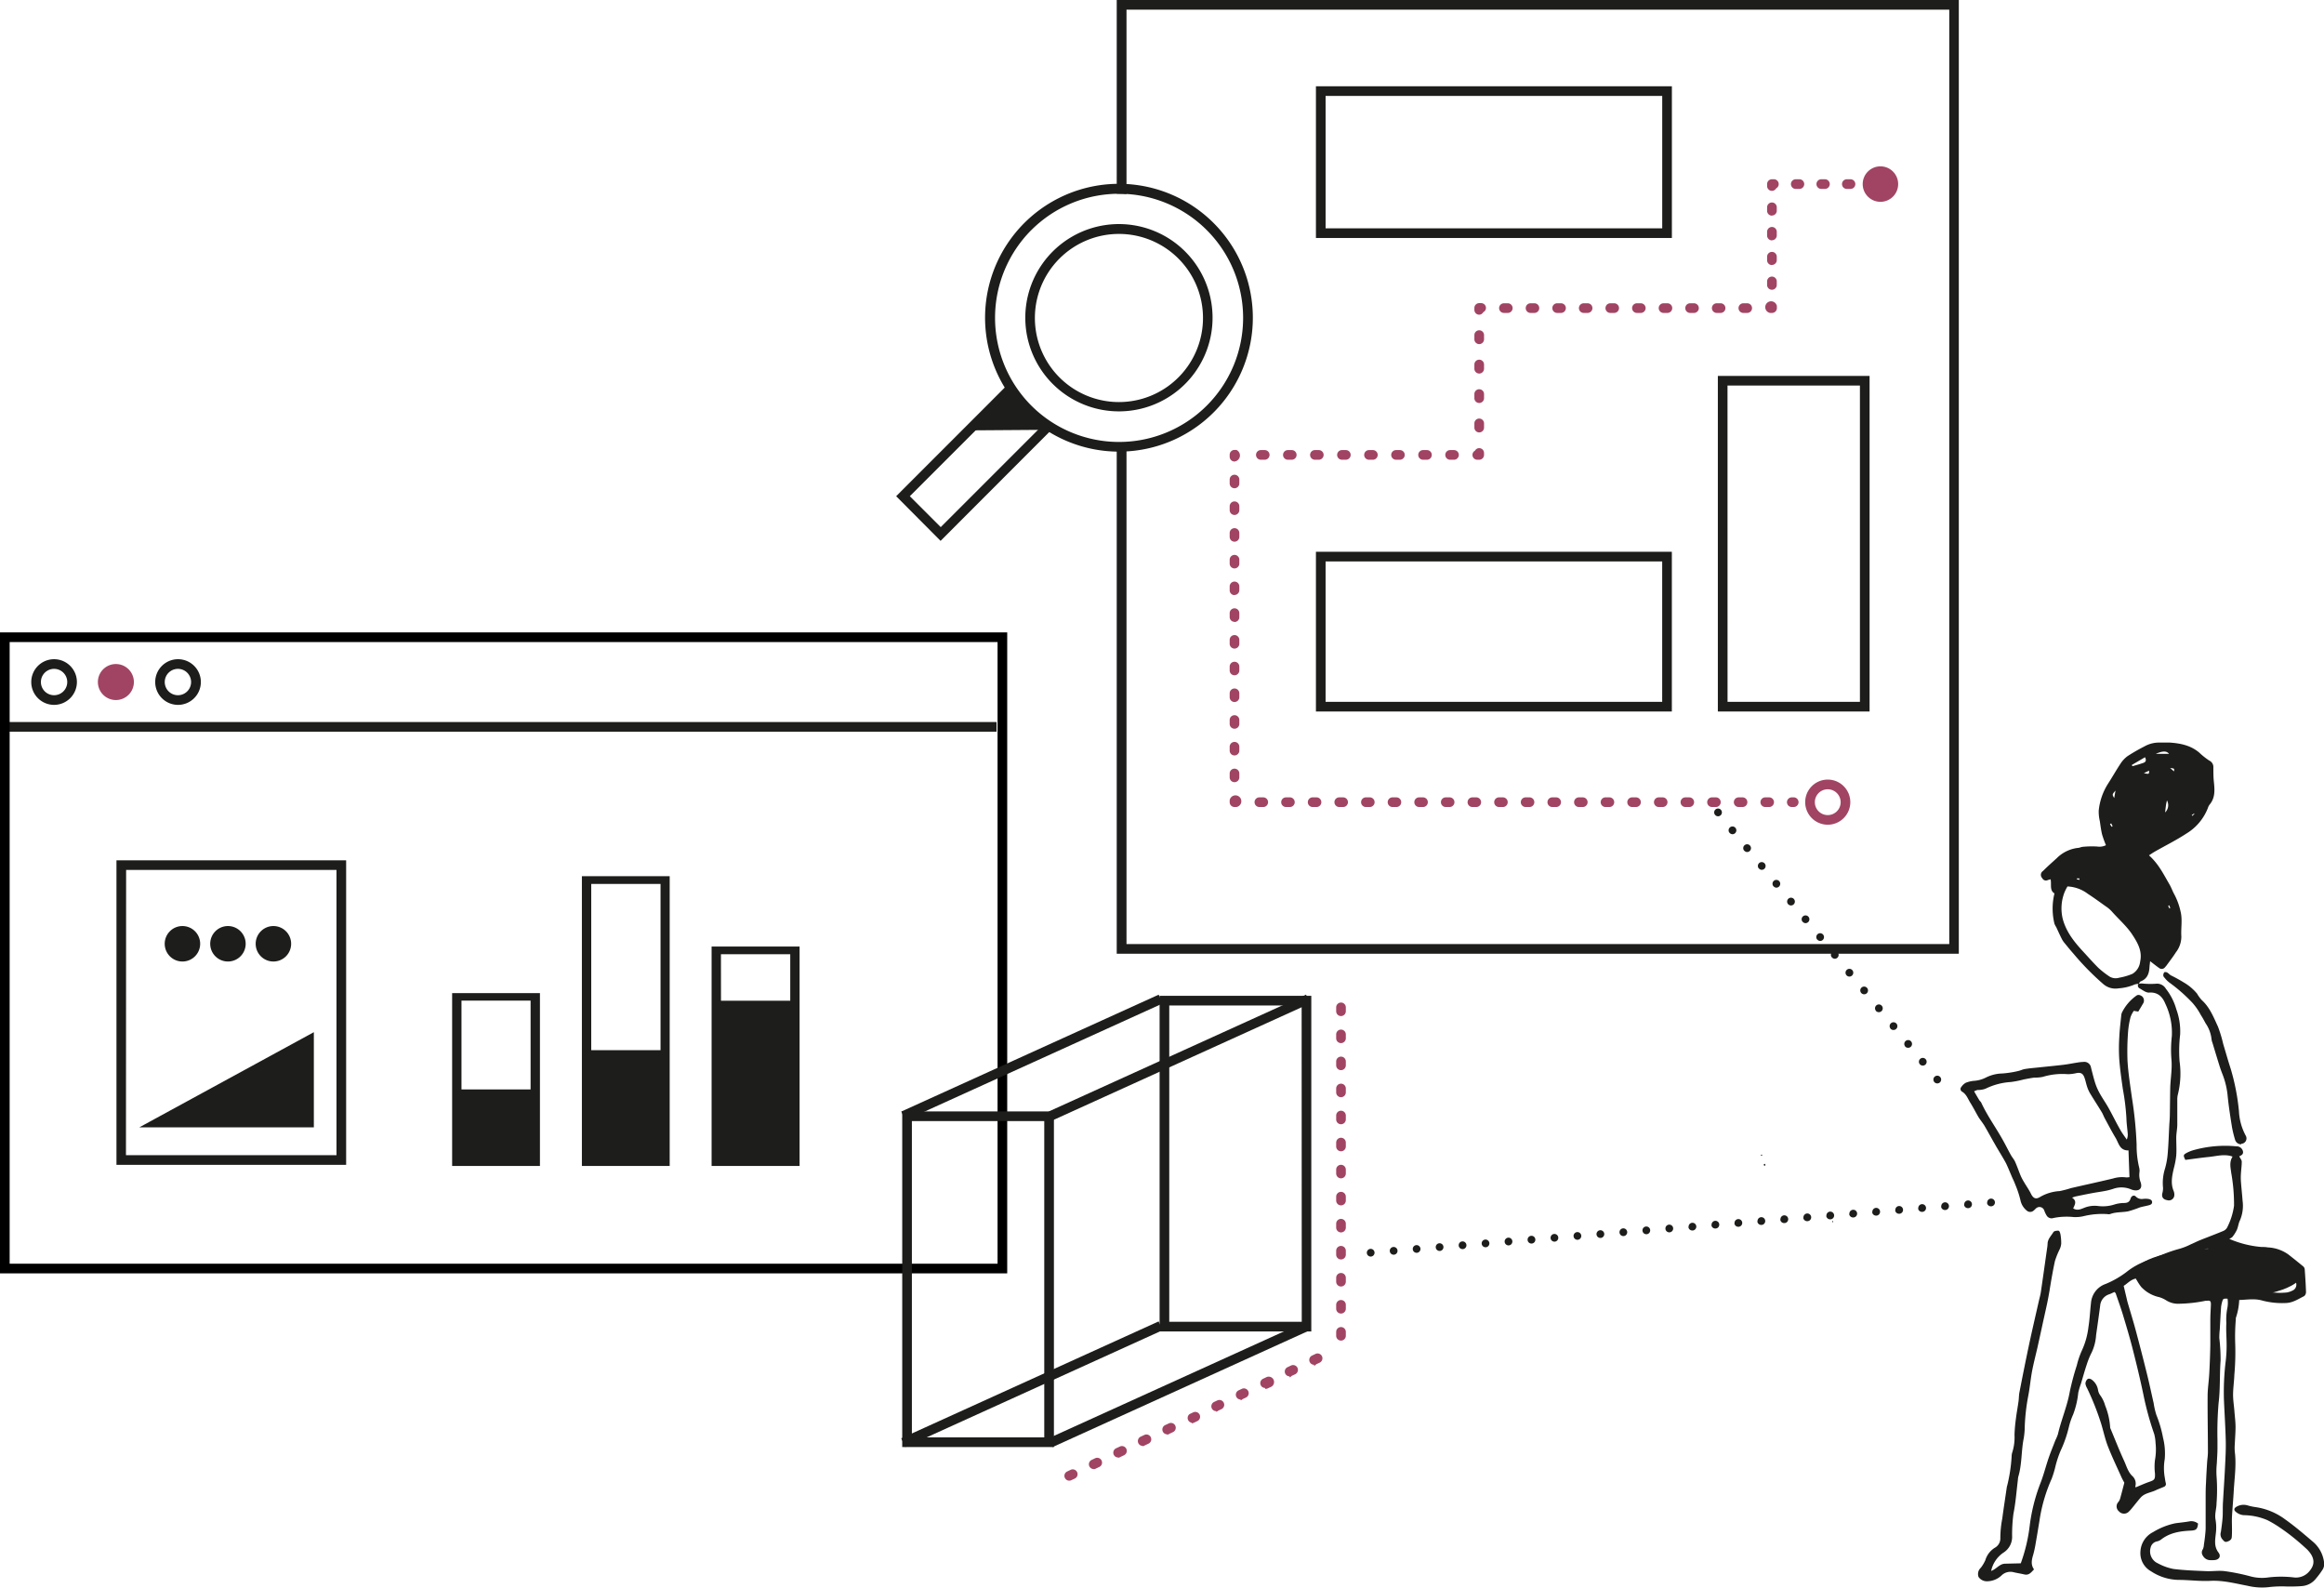 <svg xmlns="http://www.w3.org/2000/svg" viewBox="0 0 601.64 410.97"><defs><style>.cls-1{fill:#1d1d1b;}.cls-2{fill:#a14463;}</style></defs><g id="Layer_2" data-name="Layer 2"><g id="Lager_1" data-name="Lager 1"><rect class="cls-1" x="151.44" y="271.83" width="21.12" height="29.36"/><path class="cls-1" d="M574.2,336.15c-12,0-21.7-2.9-21.7-6.49s9.72-6.48,21.7-6.48,21.7,2.9,21.7,6.48-9.71,6.49-21.7,6.49"/><path class="cls-1" d="M571.59,323.14a17.2,17.2,0,0,0-2.56,1c-2.88,1.55-6.1,2.22-9.1,3.46-1.28.52-2.58,1-3.75,1.46a12.57,12.57,0,0,0,0,1.77,1.41,1.41,0,0,0,.51.88c.83.51,1.7.94,2.58,1.37.58.28,1.21.46,1.77.76a9.8,9.8,0,0,0,6,.85,38.35,38.35,0,0,0,6.17-1,15.18,15.18,0,0,1,6-.07,10.93,10.93,0,0,0,2.35.12,14,14,0,0,1,4.28.31,16.68,16.68,0,0,0,6.21.49,5,5,0,0,0,1.31-.43,1.67,1.67,0,0,0,1.07-2,3.15,3.15,0,0,1,0-1,2.78,2.78,0,0,0-1-2.33c-2.18-2.39-4.93-3.26-8.06-3.57-2.48-.24-4.92-.85-7.38-1.32a5.8,5.8,0,0,0-4,.36c-1,.53-1.47.25-2.4-1.08M550,383.88c-.16-.31-.49-.86-.76-1.45-1.19-2.66-2.46-5.29-3.52-8-.74-1.89-1.16-3.9-1.75-5.85a69.92,69.92,0,0,0-3.67-9.28,3.18,3.18,0,0,1-.42-1.17,1.7,1.7,0,0,1,.44-1.06c.32-.33.72-.23,1.13,0a4.12,4.12,0,0,1,1.7,2.77,3.21,3.21,0,0,0,.59,1.36,8.2,8.2,0,0,1,1.24,2.6,18.08,18.08,0,0,1,1.3,5.65.93.93,0,0,0,.12.4c1.14,2.74,2.22,5.51,3.46,8.2.64,1.37,1,2.9,2.15,4a2.65,2.65,0,0,1,.76,2.79s.11.12.13.14c1.17-.47,2.3-1,3.47-1.4,1.41-.49,1.57-.67,1.51-2.2a14.34,14.34,0,0,1,0-3.46,15.34,15.34,0,0,0,.15-4.43,10.48,10.48,0,0,0-.35-2.32A77.81,77.81,0,0,1,554.89,361c-.82-3.91-1.75-7.8-2.74-11.67-.77-3.05-1.68-6.07-2.59-9.09-.55-1.81-1.2-3.6-1.82-5.39,0-.15-.21-.27-.34-.43-.48.21-.89.43-1.32.58a3.38,3.38,0,0,0-2.39,3c-.33,2.53-.69,5.06-1.05,7.58a12.46,12.46,0,0,1-1.11,4.43,20.17,20.17,0,0,0-1.31,3.19c-.55,1.63-1,3.28-1.49,4.92a19,19,0,0,0-.71,2.38,22,22,0,0,1-1.33,5.65,17.75,17.75,0,0,0-1.08,3.15,31.53,31.53,0,0,1-2.14,6.17,27.61,27.61,0,0,0-1.32,3.94,26.07,26.07,0,0,1-1,3.33,41.66,41.66,0,0,0-3,9.82c-.08.45-.14.92-.22,1.37-.3,1.82-.59,3.65-.92,5.47a27.91,27.91,0,0,1-.64,3c-.4,1.31-.69,2.59.2,3.82-.73.77-1.31,1.59-2.51,1.31-.9-.22-1.82-.35-2.72-.56a3.28,3.28,0,0,0-3.23.87,5.55,5.55,0,0,1-3.65,1.46,2.6,2.6,0,0,1-2.25-1.12,2.18,2.18,0,0,1,.43-2.22c.05-.07.14-.13.19-.2a10,10,0,0,0,1.13-1.9,5.73,5.73,0,0,1,2.47-3.24,2.73,2.73,0,0,0,1.42-2.42,26.53,26.53,0,0,1,.5-5.12c.36-2.75.79-5.49,1.19-8.24,0-.09.06-.18.08-.27a41,41,0,0,0,1.15-7.55,3.72,3.72,0,0,1,.22-1.24,13.06,13.06,0,0,0,.53-4.4,38.33,38.33,0,0,1,.36-4.14c.18-1.51.47-3,.68-4.53.11-.78.08-1.58.24-2.35.78-4,1.57-8,2.42-12s1.74-7.79,2.62-11.69c.16-.72.38-1.44.49-2.17.56-3.8,1.09-7.61,1.63-11.41a10.56,10.56,0,0,0,.12-1.1c0-1.25.93-2.1,1.51-3.07.18-.3.91-.41,1.36-.35.21,0,.42.65.48,1a13.33,13.33,0,0,1,.18,2.36,4.37,4.37,0,0,1-.39,1.42,20.23,20.23,0,0,0-1.24,3.08c-.56,2.58-1,5.19-1.42,7.8-.19,1.09-.39,2.18-.62,3.27s-.44,2-.66,3c-.61,2.76-1.2,5.53-1.82,8.29-.46,2-1,4.06-1.39,6.11s-.58,4.32-1,6.45a52,52,0,0,0-.9,7.87,19.52,19.52,0,0,1-.26,3.05c-.67,3.32-.44,6.76-1.42,10a4.06,4.06,0,0,0-.09.7c-.36,2.94-.57,5.91-1.15,8.81a41.18,41.18,0,0,0-.35,6,4.79,4.79,0,0,1-2.08,4,7.6,7.6,0,0,0-3.35,4.84c1.36-.46,2.14-1.83,3.58-1.87l4.09-.1a43,43,0,0,0,2.31-9.7,46.32,46.32,0,0,1,2.67-10.76c.9-2.23,1.47-4.58,2.25-6.85.53-1.53,1.14-3,1.73-4.54a12.9,12.9,0,0,0,.65-1.54c.85-3.7,2.39-7.21,3.07-11a65.91,65.91,0,0,1,1.83-6.85,21.2,21.2,0,0,1,1.35-3.93,19.93,19.93,0,0,0,1.66-6c.33-2.06.42-4.15.66-6.23a5.65,5.65,0,0,1,3.79-4.91,23.74,23.74,0,0,0,5.42-3.11,18,18,0,0,1,5.22-2.89c1.28-.41,2.48-1,3.75-1.47a36.45,36.45,0,0,1,4.58-1.59,16.07,16.07,0,0,0,3-1.16c.85-.36,1.67-.79,2.52-1.13,2-.8,4-1.54,5.95-2.36a2,2,0,0,0,1-.87,17.62,17.62,0,0,0,1.8-5.68,45.92,45.92,0,0,0-.72-8.45c-.17-1.4-.56-2.83.34-4.26-2.08-.74-4.09-.11-6.08.09s-4.12.51-6.15.77c-.55-1.14-.55-1.3.27-1.77a8.77,8.77,0,0,1,1.79-.74,30.46,30.46,0,0,1,11.16-1,1.67,1.67,0,0,1,1.68,1.2c.23.85-.39,1.13-.94,1.39.24.5.64.93.65,1.37,0,1.05-.16,2.11-.22,3.17a13.82,13.82,0,0,0,0,1.93c.12,1.67.31,3.33.43,5a9.59,9.59,0,0,1-.71,5.17c-.36.73-.43,1.61-.76,2.37a9.24,9.24,0,0,1-1.17,1.86,2.82,2.82,0,0,1-.81.49,26.61,26.61,0,0,0,8.31,2.1c.55,0,1.11,0,1.66.11a9.89,9.89,0,0,1,5.32,1.82c1.29,1,2.61,2.07,3.9,3.13a1.17,1.17,0,0,1,.35.73c.14,1.94.27,3.89.33,5.83a1.39,1.39,0,0,1-.46,1.09c-1.44.71-2.78,1.64-4.49,1.78a20.19,20.19,0,0,1-6.62-.69c-1.91-.48-3.77-.13-5.72-.08a16.52,16.52,0,0,1-.87,4.65.65.65,0,0,0,0,.28,52.36,52.36,0,0,0-.17,6.25,65.9,65.9,0,0,1-.22,8.2c-.06,1.72-.32,3.43-.33,5.14,0,1.43.24,2.85.35,4.28s.28,2.69.29,4-.13,3-.19,4.44a12.16,12.16,0,0,0,0,2.09c.43,3.35-.08,6.67-.27,10-.12,2.22-.33,4.44-.46,6.67-.06,1.15,0,2.31,0,3.47,0,.68,0,1.37-.07,2s-.69.95-1.27,1.11-.81-.28-1.14-.62a2,2,0,0,1-.39-1.94c.17-1.23.35-2.47.44-3.71s0-2.78.11-4.17c.16-2.92.37-5.84.51-8.76.11-2.27.25-4.55.2-6.82-.08-3.62-.33-7.23-.48-10.84a67.08,67.08,0,0,1,.49-10.12,33.85,33.85,0,0,0,.21-3.9c0-1.9-.18-3.8-.07-5.7a15.59,15.59,0,0,1,.3-4.13,7.54,7.54,0,0,0,0-2.28c-.75-.17-1.17.07-1.34.73a8.5,8.5,0,0,0-.32,1.48c-.14,1.94-.23,3.89-.34,5.83a18.35,18.35,0,0,0-.12,2.22,47.86,47.86,0,0,1,.33,5.84c-.28,3.65-.06,7.31-.52,11a90.22,90.22,0,0,0-.29,9.6c0,.69,0,1.39,0,2.09,0,1.28-.11,2.57-.16,3.85a20.54,20.54,0,0,0-.08,3.32,46.35,46.35,0,0,1,0,7.07c0,1.43-.54,2.8-.25,4.28a12,12,0,0,1,.06,3.59c-.18,1.71-.49,3.33.71,4.9.74,1,.09,1.89-1.15,1.94a8.83,8.83,0,0,1-1.26,0,2.23,2.23,0,0,1-1.65-1.14,1.43,1.43,0,0,1,0-1.67,3.3,3.3,0,0,0,.27-1.2c.12-.78.23-1.56.31-2.34s.13-1.29.14-1.93c0-2.55,0-5.1,0-7.65,0-1.34,0-2.68.09-4,.07-1.8.18-3.6.29-5.39.06-.88.21-1.76.21-2.63,0-4.83-.11-9.65-.08-14.47,0-1.93.32-3.86.42-5.79q.21-3.76.28-7.51c0-2.13,0-4.27,0-6.4,0-1.35.1-2.69.15-4,0-.95-.15-1.11-1.13-1l-.28,0a37.32,37.32,0,0,1-6.75.76,5.75,5.75,0,0,1-3.32-.82,7.49,7.49,0,0,0-1.88-.88,9,9,0,0,1-4.65-2.61,12.52,12.52,0,0,1-1-1.47c-.13-.22-.23-.47-.37-.75-1.45.29-2.29,1.38-3.2,1.9l.78,3.3c.06.27.12.54.19.81.71,2.44,1.47,4.88,2.13,7.33q1.52,5.66,2.92,11.32c.63,2.52,1.16,5.07,1.74,7.6a18.64,18.64,0,0,0,.72,3.1,30.73,30.73,0,0,1,1.71,5.86,16.69,16.69,0,0,1,.44,5.53,13.89,13.89,0,0,0-.05,4.41c.11.59.17,1.19.31,1.76a.77.77,0,0,1-.47,1c-.72.32-1.47.58-2.18.92-1.29.6-2.84.72-3.85,1.87-.79.9-1.52,1.86-2.28,2.78a8.39,8.39,0,0,1-.94,1,1.74,1.74,0,0,1-2.38-.21,1.66,1.66,0,0,1-.16-2.44,2.64,2.64,0,0,0,.47-.93c.36-1.28.68-2.57,1.08-4.08"/><path class="cls-1" d="M546.23,213.31c.14.24.29.47.44.7l.25-.13-.36-.76-.33.19m-7.92,14.06-.66,0a1.55,1.55,0,0,0,0,.21l.67.17,0-.35m29.3-16.22.48-.57-.07-.07-.65.46.24.18m-6.32,23.26c.09.23.18.46.28.68l.27-.1-.29-.69-.26.11m.51-35.64,1,.87c.09-.77.09-.77-1-.87M555,200.12c1.37.29,1.37.29,1.36-.64l-1.36.64m-7.34,4.52c-.88,1-.88,1-.33,1.93.12-.72.21-1.21.33-1.93m13.85-9.52c-.57-.74-1.55-.82-3.4,0Zm-1,15.17a2.58,2.58,0,0,0,.47-3.12c-.09.45-.2.85-.25,1.25-.09.62-.15,1.24-.22,1.87M555.31,196l-3.42,2,.14.33c1-.28,1.92-.54,2.86-.87.63-.22.81-.68.42-1.44m-20.06,33.4a11.8,11.8,0,0,0-.82,1.63,11.5,11.5,0,0,0-.42,6.82c.92,3.44,3.08,6.07,5.43,8.6,1.26,1.36,2.48,2.76,3.8,4.06a22.73,22.73,0,0,0,2.61,2.06,3.07,3.07,0,0,0,2.78.48,15.38,15.38,0,0,0,3.42-1,4.21,4.21,0,0,0,2-3.2c.59-2.7-.66-4.86-2.07-7s-3.56-4-5.32-6a8.57,8.57,0,0,0-1.6-1.33c-1.51-1.08-3-2.17-4.56-3.18a9.41,9.41,0,0,0-5.24-1.91m18.38,25.23a3.22,3.22,0,0,0-1,.14,12.63,12.63,0,0,1-4.17,1,4.8,4.8,0,0,1-4-1.13,69.25,69.25,0,0,1-7.68-7.83c-.8-.9-1.56-1.84-2.32-2.77a5.47,5.47,0,0,1-.68-1c-.51-1-1-2.09-1.48-3.13a4.42,4.42,0,0,1-.45-.86,16.54,16.54,0,0,1,0-7.85c-1.34-.81-.7-2.34-1-3.65-.32.09-.54.13-.74.21a1.06,1.06,0,0,1-1.42-.51,1.19,1.19,0,0,1,.19-1.85c1.14-1.15,2.37-2.22,3.57-3.32a9.27,9.27,0,0,1,5.41-2.65c.46,0,.9-.27,1.36-.29a23.28,23.28,0,0,1,3.73-.07,3.75,3.75,0,0,0,2.23-.35,28.2,28.2,0,0,1-1-2.78c-.27-1.12-.41-2.28-.58-3.42a10.89,10.89,0,0,1-.29-2.76,15.87,15.87,0,0,1,2.39-6.92c1.11-1.71,2.1-3.49,3.23-5.19a7.25,7.25,0,0,1,1.87-2,48.6,48.6,0,0,1,4.33-2.49,7.67,7.67,0,0,1,3.58-1c1,0,2,0,3,0,2.77.19,5.43.73,7.63,2.6a18.15,18.15,0,0,0,2.59,2.06,1.84,1.84,0,0,1,1.06,1.77c0,1,0,2.05.07,3.06.21,2.3.62,4.61-1.07,6.6a3,3,0,0,0-.43.87,13.4,13.4,0,0,1-5.57,6.6c-2.59,1.7-5.39,3.09-8.1,4.63-.49.28-1,.62-1.57,1,2.47,2.19,3.79,4.92,5.3,7.51.49.84.8,1.78,1.28,2.63a17.16,17.16,0,0,1,1.59,4.36c.54,2.14.07,4.34.21,6.5a6.67,6.67,0,0,1-1.41,4.1c-.77,1.21-1.66,2.34-2.5,3.51-.08.11-.19.2-.28.31a1.08,1.08,0,0,1-1.6.21c-.38-.26-.75-.54-1.11-.82l-1.18-.91c-.08.72-.15,1.16-.17,1.59-.1,1.64-.6,3-2.29,3.64-.23.09-.35.48-.51.72Z"/><path class="cls-1" d="M551.28,304.66c-.09-2.34-.17-4.54-.25-6.88-2.28.05-2.52-1.85-3.31-3.19-1-1.67-1.9-3.39-2.82-5.09-.29-.52-.48-1.1-.79-1.61-1-1.66-2.07-3.29-3.07-4.95a8.78,8.78,0,0,1-.72-1.63c-.28-.83-.43-1.72-.75-2.53-.41-1-1-1.22-2.09-1a9.67,9.67,0,0,1-2.21.26,17.31,17.31,0,0,0-6.43.7,9.94,9.94,0,0,1-2.21.19c-.9.12-1.8.3-2.69.47a25.25,25.25,0,0,1-3.38.67,17.25,17.25,0,0,0-6.54,1.73,5.26,5.26,0,0,1-1.33.3c-.27.05-.55,0-.82.05a5.27,5.27,0,0,0-.81.33c.46.8.89,1.54,1.33,2.27.14.24.4.41.51.65,1.61,3.5,3.91,6.6,5.77,10,.65,1.17,1.24,2.38,1.9,3.55.33.61.82,1.13,1.1,1.76.53,1.18.94,2.41,1.44,3.61A13.67,13.67,0,0,0,524,306c.58,1,1.26,1.94,1.78,3,.6,1.2,1.28,1.52,2.4.8a11.36,11.36,0,0,1,5.05-1.5,27.93,27.93,0,0,0,2.92-.77c3.62-.83,7.24-1.62,10.85-2.48a8,8,0,0,1,3.44-.29,4.08,4.08,0,0,0,.87-.08m-14.62,8.08c1,.69,2,.22,2.83-.11a7.16,7.16,0,0,1,3.68-.48,9.76,9.76,0,0,0,4.26-.42,8.64,8.64,0,0,1,2.19-.36c.91,0,1.6-.1,1.92-1.16.23-.75.94-1,1.41-.46a2.13,2.13,0,0,0,1.91.54,6.84,6.84,0,0,1,1.11,0c.52.07,1.11.23,1.14.84s-.58.76-1.08.88c-.72.18-1.46.3-2.16.52a25.93,25.93,0,0,1-3,1c-1.54.29-3.15.13-4.65.71a1.77,1.77,0,0,1-.69,0,20.14,20.14,0,0,0-6.09.52,9.52,9.52,0,0,1-2.61.25,17.2,17.2,0,0,0-5.26.24,1.49,1.49,0,0,1-1.8-.7,7,7,0,0,1-.58-1.24,1.3,1.3,0,0,0-2-.66c-.26.18-.45.46-.72.65a1.32,1.32,0,0,1-1.79.05,4.63,4.63,0,0,1-1.64-2.64,25.57,25.57,0,0,0-1.38-4.18c-.23-.64-.54-1.26-.82-1.88-.51-1.19-1-2.43-1.55-3.57-.92-1.72-2-3.36-2.94-5.05-.88-1.52-1.71-3.07-2.6-4.59-.45-.75-1-1.42-1.5-2.17-.76-1.27-1.41-2.6-2.2-3.85-.63-1-1-2.2-2.12-2.86a.79.79,0,0,1-.21-1.23,3.37,3.37,0,0,1,1.17-1.09,7.53,7.53,0,0,1,2.3-.51,8,8,0,0,0,3-.89,10,10,0,0,1,4.14-1,25.57,25.57,0,0,0,4-.61c.63-.12,1.22-.44,1.84-.54,1.14-.19,2.29-.28,3.43-.4,2.16-.23,4.33-.43,6.49-.69,1.24-.14,2.46-.4,3.7-.59a11.05,11.05,0,0,1,1.51-.16,1.75,1.75,0,0,1,2,1.51c.37,1.39.69,2.79,1.14,4.15a15.29,15.29,0,0,0,1.2,2.64c.68,1.21,1.49,2.35,2.17,3.57,1.06,1.9,2,3.85,3.09,5.75.48.87,1.1,1.66,1.65,2.48a3.19,3.19,0,0,0,.25-1.55c-.11-1.33-.31-2.67-.34-4a59.74,59.74,0,0,0-.91-7.44c-.37-2.57-.74-5.15-.94-7.74a45.16,45.16,0,0,1,0-5.7c.09-2,.34-4,.54-5.94a2.25,2.25,0,0,1,.23-.66,11.7,11.7,0,0,1,3.6-4.18c.53-.43,1.07-.19,1.54.14a1.47,1.47,0,0,1,.37,1.65c-.42.73-.86,1.45-1.36,2.29l-1.16-.19a7.06,7.06,0,0,0-.83,1.58,21.75,21.75,0,0,0-.65,3.83,66.91,66.91,0,0,0-.15,7.5c.19,3.21.7,6.37,1.14,9.54a101.66,101.66,0,0,1,1.22,12.19,24.19,24.19,0,0,0,.66,5.93,3.24,3.24,0,0,1,.07,1.24,5.34,5.34,0,0,0,.32,2.59c.5,1.52-.3,2.32-1.89,2a3.65,3.65,0,0,1-.66-.22,6.4,6.4,0,0,0-4.5-.13,15.79,15.79,0,0,1-2.15.56c-1.09.22-2.19.35-3.29.56-1.45.27-2.9.57-4.35.87-.25.06-.49.16-.93.31,1.36.89.71,1.84.3,2.78"/><path class="cls-1" d="M569.05,394.38a2.73,2.73,0,0,0-2.29-.58c-1.19.21-2.39.32-3.58.48a18.15,18.15,0,0,0-5.8,2.3,5.94,5.94,0,0,0-3.26,5,5.37,5.37,0,0,0,2.75,5.14,13.34,13.34,0,0,0,7,2.22c2.78,0,5.57.39,8.35.25,3.31-.17,6.43.67,9.6,1.27a16,16,0,0,0,5.93.31,29.8,29.8,0,0,1,4.44-.11c1.29,0,2.59,0,3.87-.13a5.08,5.08,0,0,0,3.55-2,19.73,19.73,0,0,0,1.73-2.35,2.75,2.75,0,0,0,.34-1.57A8.31,8.31,0,0,0,598.7,399c-2.35-2-4.68-4-7.16-5.75a16.81,16.81,0,0,0-7.65-3.15,14.23,14.23,0,0,1-2-.43A3.61,3.61,0,0,0,579,390c-.72.4-.75.91-.1,1.4a3.52,3.52,0,0,0,2,.79,16,16,0,0,1,6.09,1.29,28.28,28.28,0,0,1,3.34,2c1.19.8,2.34,1.66,3.46,2.56s2.19,1.84,3.24,2.8a7.32,7.32,0,0,1,1.25,1.47c1,1.62.77,3-.46,4.43a4.5,4.5,0,0,1-4.11,1.55,27.79,27.79,0,0,0-6.38,0,11.48,11.48,0,0,1-4.83-.29,52.23,52.23,0,0,0-6.54-1.32c-1.55-.2-3.15.06-4.72,0-2.87-.12-5.76-.21-8.6-.57a14.19,14.19,0,0,1-4-1.45,3.4,3.4,0,0,1-1.89-4.05,2.09,2.09,0,0,1,1.55-1.61,2.83,2.83,0,0,0,1.14-.48c2.27-1.8,4.95-2.2,7.7-2.33,1.43-.08,1.74-.35,1.9-1.87"/><path class="cls-1" d="M553.63,254.62a.79.79,0,0,0,.26,1.2c.8.45,1.68,1.16,2.47,1.1,2.29-.16,3.48,1.12,4.21,2.9a17.36,17.36,0,0,1,1.68,8.36,31.37,31.37,0,0,0-.11,6c.24,2.53-.25,5-.31,7.49-.05,2.27-.05,4.54-.1,6.81,0,1-.1,1.92-.15,2.89-.12,2.36-.19,4.73-.39,7.08a19.68,19.68,0,0,1-.7,4,12.31,12.31,0,0,0-.52,5,5.16,5.16,0,0,1-.2,1.5c-.19.93.26,1.54,1.31,1.71a1.41,1.41,0,0,0,1.81-1.23,2.51,2.51,0,0,0-.15-1.09c-.85-2-.44-3.9,0-5.85a21,21,0,0,0,.65-3.4c.11-1.52,0-3.06,0-4.59,0-1.1.25-2.21.27-3.31,0-2.18,0-4.35,0-6.53a5.19,5.19,0,0,1,.15-1.37,22.52,22.52,0,0,0,.44-8.57,35.84,35.84,0,0,1,.15-6.95,16.74,16.74,0,0,0-1-6.55,15.19,15.19,0,0,0-2.69-5.28,2.65,2.65,0,0,0-2.68-1.3,21.63,21.63,0,0,1-3.59-.08,6,6,0,0,0-.95.12l0,0"/><path class="cls-1" d="M580.23,296.06a1.4,1.4,0,0,0,1.13-2.14,14.81,14.81,0,0,1-1.74-6.33,57.12,57.12,0,0,0-2.15-11c-.69-2.12-1.29-4.26-1.93-6.39a33.64,33.64,0,0,0-1.37-4.51c-1.13-2.42-2.1-4.95-4.17-6.82a9,9,0,0,1-1.22-1.67,12.91,12.91,0,0,0-3.49-2.93,37,37,0,0,0-3.28-1.8c-.35-.2-.62-.56-1-.76-.21-.11-.64-.15-.75,0a1.27,1.27,0,0,0-.22.84,1.13,1.13,0,0,0,.37.58,6.28,6.28,0,0,0,1.18,1.18,42.22,42.22,0,0,1,5.95,5.22,16,16,0,0,1,2.2,3.17c.45.69.85,1.43,1.24,2.16a8.9,8.9,0,0,1,1.53,4,3.72,3.72,0,0,0,.26,1.07c.6,2,1.21,4,1.83,6,.24.76.51,1.5.8,2.23a20.47,20.47,0,0,1,1.3,5.52c.27,2.72.7,5.43,1.13,8.13a30,30,0,0,0,.8,3.24,1.62,1.62,0,0,0,1.58,1.14"/><path class="cls-1" d="M456.54,301.48l.26.32c.08-.09.23-.17.24-.26s-.11-.21-.17-.32l-.33.26"/><path class="cls-1" d="M456,299.16l.22-.1c0-.07-.1-.2-.13-.2a2,2,0,0,0-.29.15l.2.15"/><path class="cls-1" d="M474.44,316c0,.07-.12.13-.13.2s.07.12.11.19.13-.13.14-.21-.08-.12-.12-.18"/><path class="cls-1" d="M500.75,280.07a1,1,0,0,1,.14-1.41h0a1,1,0,0,1,1.41.14h0a1,1,0,0,1-.14,1.41h0a1,1,0,0,1-.63.22h0A1,1,0,0,1,500.75,280.07ZM497,275.46a1,1,0,0,1,.14-1.41h0a1,1,0,0,1,1.4.14h0a1,1,0,0,1-.13,1.41h0a1,1,0,0,1-.64.22h0A1,1,0,0,1,497,275.46Zm-3.79-4.61a1,1,0,0,1,.14-1.41h0a1,1,0,0,1,1.41.14h0a1,1,0,0,1-.14,1.41h0a1,1,0,0,1-.64.22h0A1,1,0,0,1,493.18,270.85Zm-3.79-4.61a1,1,0,0,1,.14-1.41h0a1,1,0,0,1,1.41.14h0a1,1,0,0,1-.14,1.41h0a1,1,0,0,1-.63.22h0A1,1,0,0,1,489.39,266.24Zm-3.78-4.61a1,1,0,0,1,.13-1.41h0a1,1,0,0,1,1.41.14h0a1,1,0,0,1-.14,1.41h0a1,1,0,0,1-.63.22h0A1,1,0,0,1,485.61,261.63ZM481.82,257a1,1,0,0,1,.14-1.41h0a1,1,0,0,1,1.4.14h0a1,1,0,0,1-.13,1.41h0a1,1,0,0,1-.64.22h0A1,1,0,0,1,481.82,257ZM478,252.41a1,1,0,0,1,.14-1.41h0a1,1,0,0,1,1.41.14h0a1,1,0,0,1-.14,1.41h0a1,1,0,0,1-.64.23h0A1,1,0,0,1,478,252.41Zm-3.78-4.61a1,1,0,0,1,.13-1.41h0a1,1,0,0,1,1.41.14h0a1,1,0,0,1-.14,1.41h0a1,1,0,0,1-.63.23h0A1,1,0,0,1,474.25,247.8Zm-3.79-4.61a1,1,0,0,1,.14-1.41h0a1,1,0,0,1,1.4.14h0a1,1,0,0,1-.13,1.41h0a1,1,0,0,1-.64.23h0A1,1,0,0,1,470.46,243.19Zm-3.79-4.61a1,1,0,0,1,.14-1.41h0a1,1,0,0,1,1.41.14h0a1,1,0,0,1-.14,1.41h0a1,1,0,0,1-.64.23h0A1,1,0,0,1,466.67,238.58ZM462.88,234a1,1,0,0,1,.14-1.41h0a1,1,0,0,1,1.41.14h0a1,1,0,0,1-.14,1.41h0a1,1,0,0,1-.63.23h0A1,1,0,0,1,462.88,234Zm-3.78-4.61a1,1,0,0,1,.13-1.41h0a1,1,0,0,1,1.41.14h0a1,1,0,0,1-.14,1.41h0a1,1,0,0,1-.63.23h0A1,1,0,0,1,459.1,229.36Zm-3.79-4.61a1,1,0,0,1,.14-1.41h0a1,1,0,0,1,1.4.14h0a1,1,0,0,1-.13,1.41h0a1,1,0,0,1-.64.23h0A1,1,0,0,1,455.31,224.75Zm-3.79-4.61a1,1,0,0,1,.14-1.41h0a1,1,0,0,1,1.41.14h0a1,1,0,0,1-.14,1.41h0a1,1,0,0,1-.63.23h0A1,1,0,0,1,451.52,220.14Zm-3.79-4.61a1,1,0,0,1,.14-1.41h0a1,1,0,0,1,1.41.14h0a1,1,0,0,1-.14,1.41h0a1,1,0,0,1-.63.23h0A1,1,0,0,1,447.73,215.53ZM444,210.92a1,1,0,0,1,.13-1.41h0a1,1,0,0,1,1.41.14h0a1,1,0,0,1-.14,1.41h0a1,1,0,0,1-.63.23h0A1,1,0,0,1,444,210.92Z"/><path class="cls-1" d="M353.85,324.33a1,1,0,0,1,.91-1.07h0a1,1,0,0,1,1.08.91h0a1,1,0,0,1-.92,1.08h-.08A1,1,0,0,1,353.85,324.33Zm5.94-.48a1,1,0,0,1,.92-1.08h0a1,1,0,0,1,1.08.92h0a1,1,0,0,1-.92,1.08h-.08A1,1,0,0,1,359.79,323.85Zm5.95-.48a1,1,0,0,1,.92-1.08h0a1,1,0,0,1,1.07.92h0a1,1,0,0,1-.91,1.07h-.08A1,1,0,0,1,365.74,323.37Zm5.95-.48a1,1,0,0,1,.91-1.08h0a1,1,0,0,1,1.08.91h0a1,1,0,0,1-.91,1.08h-.09A1,1,0,0,1,371.69,322.89Zm5.94-.48a1,1,0,0,1,.92-1.08h0a1,1,0,0,1,1.08.91h0a1,1,0,0,1-.92,1.08h-.08A1,1,0,0,1,377.63,322.41Zm5.95-.49a1,1,0,0,1,.92-1.07h0a1,1,0,0,1,1.07.91h0a1,1,0,0,1-.91,1.08h-.08A1,1,0,0,1,383.58,321.92Zm5.95-.48a1,1,0,0,1,.91-1.08h0a1,1,0,0,1,1.08.92h0a1,1,0,0,1-.92,1.08h-.08A1,1,0,0,1,389.53,321.44Zm5.94-.48a1,1,0,0,1,.92-1.08h0a1,1,0,0,1,1.08.92h0a1,1,0,0,1-.92,1.08h-.08A1,1,0,0,1,395.47,321Zm5.95-.48a1,1,0,0,1,.92-1.08h0a1,1,0,0,1,1.07.92h0a1,1,0,0,1-.91,1.07h-.09A1,1,0,0,1,401.42,320.48Zm5.95-.48a1,1,0,0,1,.91-1.08h0a1,1,0,0,1,1.08.92h0a1,1,0,0,1-.92,1.07h-.08A1,1,0,0,1,407.37,320Zm5.94-.49a1,1,0,0,1,.92-1.07h0a1,1,0,0,1,1.08.91h0a1,1,0,0,1-.92,1.08h-.08A1,1,0,0,1,413.31,319.51Zm5.95-.48a1,1,0,0,1,.91-1.08h0a1,1,0,0,1,1.08.92h0a1,1,0,0,1-.91,1.08h-.09A1,1,0,0,1,419.26,319Zm5.95-.48a1,1,0,0,1,.91-1.08h0a1,1,0,0,1,1.08.92h0a1,1,0,0,1-.92,1.08h-.08A1,1,0,0,1,425.21,318.55Zm5.94-.48a1,1,0,0,1,.92-1.08h0a1,1,0,0,1,1.08.92h0a1,1,0,0,1-.92,1.07h-.09A1,1,0,0,1,431.15,318.07Zm6-.48a1,1,0,0,1,.91-1.08h0a1,1,0,0,1,1.08.92h0a1,1,0,0,1-.91,1.07h-.09A1,1,0,0,1,437.1,317.59Zm5.95-.49A1,1,0,0,1,444,316h0a1,1,0,0,1,1.08.91h0a1,1,0,0,1-.92,1.08H444A1,1,0,0,1,443.05,317.1Zm5.94-.48a1,1,0,0,1,.92-1.07h0a1,1,0,0,1,1.07.91h0a1,1,0,0,1-.91,1.08H450A1,1,0,0,1,449,316.62Zm5.95-.48a1,1,0,0,1,.91-1.08h0a1,1,0,0,1,1.08.92h0a1,1,0,0,1-.91,1.08h-.09A1,1,0,0,1,454.94,316.14Zm5.94-.48a1,1,0,0,1,.92-1.08h0a1,1,0,0,1,1.08.92h0a1,1,0,0,1-.92,1.08h-.08A1,1,0,0,1,460.88,315.66Zm5.95-.48a1,1,0,0,1,.92-1.08h0a1,1,0,0,1,1.08.92h0a1,1,0,0,1-.92,1.07h-.08A1,1,0,0,1,466.83,315.18Zm5.95-.48a1,1,0,0,1,.91-1.08h0a1,1,0,0,1,1.08.91h0a1,1,0,0,1-.91,1.08h-.09A1,1,0,0,1,472.78,314.7Zm5.94-.49a1,1,0,0,1,.92-1.07h0a1,1,0,0,1,1.08.91h0a1,1,0,0,1-.92,1.08h-.08A1,1,0,0,1,478.72,314.21Zm5.95-.48a1,1,0,0,1,.92-1.08h0a1,1,0,0,1,1.07.92h0a1,1,0,0,1-.91,1.08h-.08A1,1,0,0,1,484.67,313.73Zm5.95-.48a1,1,0,0,1,.91-1.08h0a1,1,0,0,1,1.08.92h0a1,1,0,0,1-.92,1.08h-.08A1,1,0,0,1,490.62,313.25Zm5.94-.48a1,1,0,0,1,.92-1.08h0a1,1,0,0,1,1.08.92h0a1,1,0,0,1-.92,1.07h-.08A1,1,0,0,1,496.56,312.77Zm5.95-.48a1,1,0,0,1,.92-1.08h0a1,1,0,0,1,1.07.92h0a1,1,0,0,1-.91,1.07h-.08A1,1,0,0,1,502.51,312.29Zm5.95-.49a1,1,0,0,1,.91-1.07h0a1,1,0,0,1,1.08.91h0a1,1,0,0,1-.92,1.08h-.08A1,1,0,0,1,508.46,311.8Zm5.94-.48a1,1,0,0,1,.92-1.07h0a1,1,0,0,1,1.08.91h0a1,1,0,0,1-.92,1.08h-.08A1,1,0,0,1,514.4,311.32Z"/><path class="cls-1" d="M432.82,61.6H340.67V22.33h92.15Zm-89.65-2.5h87.15V24.83H343.17Z"/><path class="cls-1" d="M432.81,184.17H340.67V142.82h92.14Zm-89.64-2.5h87.14V145.32H343.17Z"/><path class="cls-1" d="M484,184.17H444.72V97.3H484Zm-36.77-2.5h34.27V99.8H447.22Z"/><polygon class="cls-1" points="36.07 291.8 81.25 291.8 81.25 267.17 36.07 291.8"/><path class="cls-1" d="M89.61,301.51H30.15V222.68H89.61Zm-57-2.5H87.11V225.18H32.65Z"/><rect class="cls-1" x="1.25" y="186.89" width="256.74" height="2.5"/><path class="cls-1" d="M14,182.45a5.91,5.91,0,1,1,5.91-5.91A5.92,5.92,0,0,1,14,182.45Zm0-9.32a3.41,3.41,0,1,0,3.41,3.41A3.41,3.41,0,0,0,14,173.13Z"/><path class="cls-1" d="M46.05,182.45A5.91,5.91,0,1,1,52,176.54,5.92,5.92,0,0,1,46.05,182.45Zm0-9.32a3.41,3.41,0,1,0,3.42,3.41A3.41,3.41,0,0,0,46.05,173.13Z"/><path class="cls-2" d="M30,181.2a4.66,4.66,0,1,0-4.66-4.66A4.66,4.66,0,0,0,30,181.2"/><path class="cls-2" d="M482.22,47.65a4.59,4.59,0,1,0,4.59-4.59,4.59,4.59,0,0,0-4.59,4.59"/><path class="cls-1" d="M42.64,244.29a4.59,4.59,0,1,0,4.59-4.59,4.59,4.59,0,0,0-4.59,4.59"/><path class="cls-1" d="M54.42,244.29A4.59,4.59,0,1,0,59,239.7a4.59,4.59,0,0,0-4.58,4.59"/><path class="cls-1" d="M66.19,244.29a4.59,4.59,0,1,0,4.59-4.59,4.6,4.6,0,0,0-4.59,4.59"/><path class="cls-2" d="M473.17,213.47a5.84,5.84,0,1,1,5.84-5.83A5.84,5.84,0,0,1,473.17,213.47Zm0-9.17a3.34,3.34,0,1,0,3.34,3.34A3.35,3.35,0,0,0,473.17,204.3Z"/><path d="M260.75,329.6H0V163.69H260.75ZM2.5,327.1H258.25V166.19H2.5Z"/><path class="cls-1" d="M232,128.44,260.72,99.7l11.52,11.52L243.5,140Zm28.75-25.21-25.21,25.21,8,8,25.21-25.21Z"/><path class="cls-1" d="M265.18,106.76h0a34.66,34.66,0,1,1,24.49,10.14A34.68,34.68,0,0,1,265.18,106.76ZM267,59.54A32.18,32.18,0,0,0,267,105h0a32.12,32.12,0,1,0,0-45.45Z"/><path class="cls-1" d="M272.54,99.39a24.24,24.24,0,1,1,17.13,7.09A24.26,24.26,0,0,1,272.54,99.39Zm1.77-32.49a21.76,21.76,0,1,0,15.36-6.35A21.76,21.76,0,0,0,274.31,66.9Z"/><polygon class="cls-1" points="270.17 111.26 250.64 111.4 260.48 101.56 270.17 111.26"/><path class="cls-1" d="M300.2,257.76h39.27v86.87H300.2Zm36.77,2.5H302.7v81.87H337Z"/><rect class="cls-1" x="268.72" y="272.48" width="73.18" height="2.5" transform="translate(-85.85 150.7) rotate(-24.42)"/><rect class="cls-1" x="268.72" y="357.05" width="73.18" height="2.5" transform="translate(-120.82 158.27) rotate(-24.42)"/><rect class="cls-1" x="230.56" y="272.48" width="73.18" height="2.5" transform="translate(-89.26 134.93) rotate(-24.42)"/><rect class="cls-1" x="230.56" y="357.05" width="73.18" height="2.5" transform="translate(-124.23 142.5) rotate(-24.42)"/><path class="cls-1" d="M233.57,287.68h39.27v86.87H233.57Zm36.77,2.5H236.07v81.87h34.27Z"/><path class="cls-2" d="M485.22,48.9h-.5a1.25,1.25,0,0,1,0-2.5h.5a1.25,1.25,0,0,1,0,2.5Z"/><path class="cls-2" d="M479.06,48.9h-.95a1.25,1.25,0,0,1,0-2.5h.95a1.25,1.25,0,1,1,0,2.5Zm-6.62,0h-.94a1.25,1.25,0,0,1,0-2.5h.94a1.25,1.25,0,1,1,0,2.5Zm-6.61,0h-.94a1.25,1.25,0,0,1,0-2.5h.94a1.25,1.25,0,1,1,0,2.5Z"/><path class="cls-2" d="M458.72,49.4a1.25,1.25,0,0,1-1.25-1.25v-.5a1.25,1.25,0,0,1,1.25-1.25h.5a1.25,1.25,0,0,1,.6,2.35A1.27,1.27,0,0,1,458.72,49.4Z"/><path class="cls-2" d="M458.72,75a1.24,1.24,0,0,1-1.25-1.25v-.91a1.25,1.25,0,1,1,2.5,0v.91A1.24,1.24,0,0,1,458.72,75Zm0-6.39a1.25,1.25,0,0,1-1.25-1.25v-.91a1.25,1.25,0,1,1,2.5,0v.91A1.25,1.25,0,0,1,458.72,68.58Zm0-6.39a1.25,1.25,0,0,1-1.25-1.25V60a1.25,1.25,0,1,1,2.5,0v.92A1.25,1.25,0,0,1,458.72,62.19Zm0-6.4a1.25,1.25,0,0,1-1.25-1.25v-.91a1.25,1.25,0,1,1,2.5,0v.91A1.25,1.25,0,0,1,458.72,55.79Z"/><path class="cls-2" d="M458.72,81h-.5A1.52,1.52,0,1,1,460,79.21v.5A1.25,1.25,0,0,1,458.72,81Z"/><path class="cls-2" d="M452.32,81h-1a1.25,1.25,0,0,1,0-2.5h1a1.25,1.25,0,0,1,0,2.5Zm-6.89,0h-1a1.25,1.25,0,0,1,0-2.5h1a1.25,1.25,0,0,1,0,2.5Zm-6.89,0h-1a1.25,1.25,0,0,1,0-2.5h1a1.25,1.25,0,0,1,0,2.5Zm-6.88,0h-1a1.25,1.25,0,0,1,0-2.5h1a1.25,1.25,0,0,1,0,2.5Zm-6.89,0h-1a1.25,1.25,0,0,1,0-2.5h1a1.25,1.25,0,0,1,0,2.5Zm-6.89,0h-1a1.25,1.25,0,0,1,0-2.5h1a1.25,1.25,0,0,1,0,2.5ZM411,81h-1a1.25,1.25,0,0,1,0-2.5h1a1.25,1.25,0,0,1,0,2.5Zm-6.88,0h-1a1.25,1.25,0,0,1,0-2.5h1a1.25,1.25,0,0,1,0,2.5Zm-6.89,0h-1a1.25,1.25,0,0,1,0-2.5h1a1.25,1.25,0,0,1,0,2.5Zm-6.89,0h-1a1.25,1.25,0,0,1,0-2.5h1a1.25,1.25,0,0,1,0,2.5Z"/><path class="cls-2" d="M382.94,81.46a1.25,1.25,0,0,1-1.25-1.25v-.5a1.25,1.25,0,0,1,1.25-1.25h.5a1.25,1.25,0,0,1,1.25,1.25A1.23,1.23,0,0,1,384,80.8,1.25,1.25,0,0,1,382.94,81.46Z"/><path class="cls-2" d="M382.94,111.93a1.25,1.25,0,0,1-1.25-1.25v-1.09a1.25,1.25,0,1,1,2.5,0v1.09A1.25,1.25,0,0,1,382.94,111.93Zm0-7.62a1.25,1.25,0,0,1-1.25-1.25V102a1.25,1.25,0,1,1,2.5,0v1.09A1.25,1.25,0,0,1,382.94,104.31Zm0-7.62a1.25,1.25,0,0,1-1.25-1.25V94.35a1.25,1.25,0,1,1,2.5,0v1.09A1.25,1.25,0,0,1,382.94,96.69Zm0-7.62a1.25,1.25,0,0,1-1.25-1.25V86.74a1.25,1.25,0,0,1,2.5,0v1.08A1.25,1.25,0,0,1,382.94,89.07Z"/><path class="cls-2" d="M382.94,119h-.5a1.25,1.25,0,0,1-.59-2.35,1.23,1.23,0,0,1,1.09-.65,1.25,1.25,0,0,1,1.25,1.25v.5A1.25,1.25,0,0,1,382.94,119Z"/><path class="cls-2" d="M376.41,119h-1a1.25,1.25,0,0,1,0-2.5h1a1.25,1.25,0,0,1,0,2.5Zm-7,0h-1a1.25,1.25,0,0,1,0-2.5h1a1.25,1.25,0,0,1,0,2.5Zm-7,0h-1a1.25,1.25,0,0,1,0-2.5h1a1.25,1.25,0,0,1,0,2.5Zm-7,0h-1a1.25,1.25,0,0,1,0-2.5h1a1.25,1.25,0,0,1,0,2.5Zm-7,0h-1a1.25,1.25,0,0,1,0-2.5h1a1.25,1.25,0,0,1,0,2.5Zm-7,0h-1a1.25,1.25,0,0,1,0-2.5h1a1.25,1.25,0,0,1,0,2.5Zm-7,0h-1a1.25,1.25,0,0,1,0-2.5h1a1.25,1.25,0,0,1,0,2.5Zm-7,0h-1a1.25,1.25,0,0,1,0-2.5h1a1.25,1.25,0,0,1,0,2.5Z"/><path class="cls-2" d="M319.59,119.46a1.25,1.25,0,0,1-1.25-1.25v-.5a1.25,1.25,0,0,1,1.25-1.25h.5a1.58,1.58,0,0,1-.5,3Z"/><path class="cls-2" d="M319.59,202.46a1.25,1.25,0,0,1-1.25-1.25v-1a1.25,1.25,0,1,1,2.5,0v1A1.25,1.25,0,0,1,319.59,202.46Zm0-6.92a1.25,1.25,0,0,1-1.25-1.25v-1a1.25,1.25,0,0,1,2.5,0v1A1.25,1.25,0,0,1,319.59,195.54Zm0-6.92a1.24,1.24,0,0,1-1.25-1.25v-1a1.25,1.25,0,0,1,2.5,0v1A1.24,1.24,0,0,1,319.59,188.62Zm0-6.91a1.25,1.25,0,0,1-1.25-1.25v-1a1.25,1.25,0,1,1,2.5,0v1A1.25,1.25,0,0,1,319.59,181.71Zm0-6.92a1.25,1.25,0,0,1-1.25-1.25v-1a1.25,1.25,0,0,1,2.5,0v1A1.25,1.25,0,0,1,319.59,174.79Zm0-6.91a1.25,1.25,0,0,1-1.25-1.25v-1a1.25,1.25,0,0,1,2.5,0v1A1.25,1.25,0,0,1,319.59,167.88Zm0-6.92a1.25,1.25,0,0,1-1.25-1.25v-1a1.25,1.25,0,1,1,2.5,0v1A1.25,1.25,0,0,1,319.59,161Zm0-6.92a1.25,1.25,0,0,1-1.25-1.25v-1a1.25,1.25,0,0,1,2.5,0v1A1.25,1.25,0,0,1,319.59,154Zm0-6.91a1.25,1.25,0,0,1-1.25-1.25v-1a1.25,1.25,0,0,1,2.5,0v1A1.25,1.25,0,0,1,319.59,147.13Zm0-6.92a1.25,1.25,0,0,1-1.25-1.25v-1a1.25,1.25,0,1,1,2.5,0v1A1.25,1.25,0,0,1,319.59,140.21Zm0-6.92a1.25,1.25,0,0,1-1.25-1.25v-1a1.25,1.25,0,0,1,2.5,0v1A1.25,1.25,0,0,1,319.59,133.29Zm0-6.91a1.25,1.25,0,0,1-1.25-1.25v-1a1.25,1.25,0,1,1,2.5,0v1A1.25,1.25,0,0,1,319.59,126.38Z"/><path class="cls-2" d="M320.09,208.89h-.5a1.25,1.25,0,0,1-1.25-1.25v-.5a1.52,1.52,0,1,1,1.75,1.75Z"/><path class="cls-2" d="M458,208.89h-1a1.25,1.25,0,1,1,0-2.5h1a1.25,1.25,0,0,1,0,2.5Zm-6.89,0h-1a1.25,1.25,0,0,1,0-2.5h1a1.25,1.25,0,1,1,0,2.5Zm-6.9,0h-1a1.25,1.25,0,1,1,0-2.5h1a1.25,1.25,0,0,1,0,2.5Zm-6.89,0h-1a1.25,1.25,0,0,1,0-2.5h1a1.25,1.25,0,0,1,0,2.5Zm-6.89,0h-1a1.25,1.25,0,0,1,0-2.5h1a1.25,1.25,0,0,1,0,2.5Zm-6.9,0h-1a1.25,1.25,0,0,1,0-2.5h1a1.25,1.25,0,0,1,0,2.5Zm-6.89,0h-1a1.25,1.25,0,0,1,0-2.5h1a1.25,1.25,0,1,1,0,2.5Zm-6.89,0h-1a1.25,1.25,0,1,1,0-2.5h1a1.25,1.25,0,0,1,0,2.5Zm-6.89,0h-1a1.25,1.25,0,0,1,0-2.5h1a1.25,1.25,0,1,1,0,2.5Zm-6.9,0h-1a1.25,1.25,0,1,1,0-2.5h1a1.25,1.25,0,0,1,0,2.5Zm-6.89,0h-1a1.25,1.25,0,0,1,0-2.5h1a1.25,1.25,0,0,1,0,2.5Zm-6.89,0h-1a1.25,1.25,0,0,1,0-2.5h1a1.25,1.25,0,0,1,0,2.5Zm-6.9,0h-1a1.25,1.25,0,0,1,0-2.5h1a1.25,1.25,0,0,1,0,2.5Zm-6.89,0h-1a1.25,1.25,0,0,1,0-2.5h1a1.25,1.25,0,1,1,0,2.5Zm-6.89,0h-1a1.25,1.25,0,1,1,0-2.5h1a1.25,1.25,0,0,1,0,2.5Zm-6.89,0h-1a1.25,1.25,0,0,1,0-2.5h1a1.25,1.25,0,1,1,0,2.5Zm-6.9,0h-1a1.25,1.25,0,1,1,0-2.5h1a1.25,1.25,0,0,1,0,2.5Zm-6.89,0h-1a1.25,1.25,0,0,1,0-2.5h1a1.25,1.25,0,0,1,0,2.5Zm-6.89,0h-1a1.25,1.25,0,0,1,0-2.5h1a1.25,1.25,0,0,1,0,2.5Zm-6.9,0h-1a1.25,1.25,0,0,1,0-2.5h1a1.25,1.25,0,0,1,0,2.5Z"/><path class="cls-2" d="M464.36,208.89h-.5a1.25,1.25,0,0,1,0-2.5h.5a1.25,1.25,0,0,1,0,2.5Z"/><path class="cls-2" d="M347.16,347a1.25,1.25,0,0,1-1.25-1.25v-1a1.25,1.25,0,0,1,2.5,0v1A1.25,1.25,0,0,1,347.16,347Zm0-7a1.25,1.25,0,0,1-1.25-1.25v-1a1.25,1.25,0,0,1,2.5,0v1A1.25,1.25,0,0,1,347.16,340Zm0-7a1.25,1.25,0,0,1-1.25-1.25v-1a1.25,1.25,0,0,1,2.5,0v1A1.25,1.25,0,0,1,347.16,333Zm0-7a1.25,1.25,0,0,1-1.25-1.25v-1a1.25,1.25,0,0,1,2.5,0v1A1.25,1.25,0,0,1,347.16,326Zm0-7a1.25,1.25,0,0,1-1.25-1.25v-1a1.25,1.25,0,0,1,2.5,0v1A1.25,1.25,0,0,1,347.16,319Zm0-7a1.25,1.25,0,0,1-1.25-1.25v-1a1.25,1.25,0,0,1,2.5,0v1A1.25,1.25,0,0,1,347.16,312Zm0-7a1.25,1.25,0,0,1-1.25-1.25v-1a1.25,1.25,0,0,1,2.5,0v1A1.25,1.25,0,0,1,347.16,305Zm0-7a1.25,1.25,0,0,1-1.25-1.25v-1a1.25,1.25,0,0,1,2.5,0v1A1.25,1.25,0,0,1,347.16,298Zm0-7a1.25,1.25,0,0,1-1.25-1.25v-1a1.25,1.25,0,0,1,2.5,0v1A1.25,1.25,0,0,1,347.16,291Zm0-7a1.25,1.25,0,0,1-1.25-1.25v-1a1.25,1.25,0,0,1,2.5,0v1A1.25,1.25,0,0,1,347.16,284Zm0-7a1.25,1.25,0,0,1-1.25-1.25v-1a1.25,1.25,0,0,1,2.5,0v1A1.25,1.25,0,0,1,347.16,277Zm0-7a1.25,1.25,0,0,1-1.25-1.25v-1a1.25,1.25,0,0,1,2.5,0v1A1.25,1.25,0,0,1,347.16,270Zm0-7a1.25,1.25,0,0,1-1.25-1.25v-1a1.25,1.25,0,0,1,2.5,0v1A1.25,1.25,0,0,1,347.16,263Z"/><path class="cls-2" d="M276.81,383.26a1.25,1.25,0,0,1-1.13-.72,1.23,1.23,0,0,1,.6-1.66l.9-.43a1.25,1.25,0,1,1,1.06,2.27l-.9.42A1.24,1.24,0,0,1,276.81,383.26Zm6.34-3a1.28,1.28,0,0,1-1.14-.72,1.25,1.25,0,0,1,.61-1.66l.9-.43a1.25,1.25,0,0,1,1.66.6,1.23,1.23,0,0,1-.6,1.66l-.9.43A1.24,1.24,0,0,1,283.15,380.29Zm6.34-3a1.25,1.25,0,0,1-.54-2.39l.91-.42a1.25,1.25,0,1,1,1.06,2.26l-.9.43A1.31,1.31,0,0,1,289.49,377.32Zm6.33-3a1.25,1.25,0,0,1-1.13-.72,1.27,1.27,0,0,1,.6-1.67l.91-.42a1.25,1.25,0,1,1,1.06,2.26l-.91.43A1.24,1.24,0,0,1,295.82,374.35Zm6.34-3a1.23,1.23,0,0,1-1.13-.72,1.26,1.26,0,0,1,.6-1.66l.91-.42a1.25,1.25,0,1,1,1.06,2.26l-.91.43A1.23,1.23,0,0,1,302.16,371.37Zm6.34-3A1.25,1.25,0,0,1,308,366l.9-.42a1.25,1.25,0,1,1,1.07,2.26l-.91.43A1.23,1.23,0,0,1,308.5,368.4Zm6.34-3a1.25,1.25,0,0,1-.53-2.38l.9-.42a1.25,1.25,0,0,1,1.06,2.26l-.9.42A1.24,1.24,0,0,1,314.84,365.43Zm6.34-3a1.25,1.25,0,0,1-.53-2.38l.9-.42a1.25,1.25,0,0,1,1.06,2.26l-.9.42A1.31,1.31,0,0,1,321.18,362.46Zm6.33-3a1.25,1.25,0,0,1-.53-2.38l.91-.43A1.25,1.25,0,0,1,329,359l-.91.42A1.24,1.24,0,0,1,327.51,359.49Zm6.34-3a1.25,1.25,0,0,1-.53-2.38l.91-.43a1.25,1.25,0,0,1,1.06,2.27l-.91.42A1.24,1.24,0,0,1,333.85,356.52Zm6.34-3a1.25,1.25,0,0,1-.53-2.38l.91-.43a1.25,1.25,0,0,1,1.06,2.27l-.91.42A1.24,1.24,0,0,1,340.19,353.55Z"/><path class="cls-1" d="M289.1,0V50.16l.53,0c.66,0,1.32,0,2,.07V2.5h213V244.36h-213V116.1c-.65,0-1.31.06-2,.06h-.53V246.86h218V0Z"/><path class="cls-1" d="M139.78,301.8H117.05V257.06h22.73Zm-20.31-2h17.89V259H119.47Z"/><path class="cls-1" d="M207,301.8H184.22V245H207Zm-20.31-2h17.89V247H186.64Z"/><path class="cls-1" d="M173.37,301.8H150.64v-75h22.73Zm-20.31-2H171v-71H153.06Z"/><rect class="cls-1" x="117.84" y="281.99" width="21.12" height="19.21"/><rect class="cls-1" x="185.83" y="259.03" width="19.92" height="42.16"/></g></g></svg>